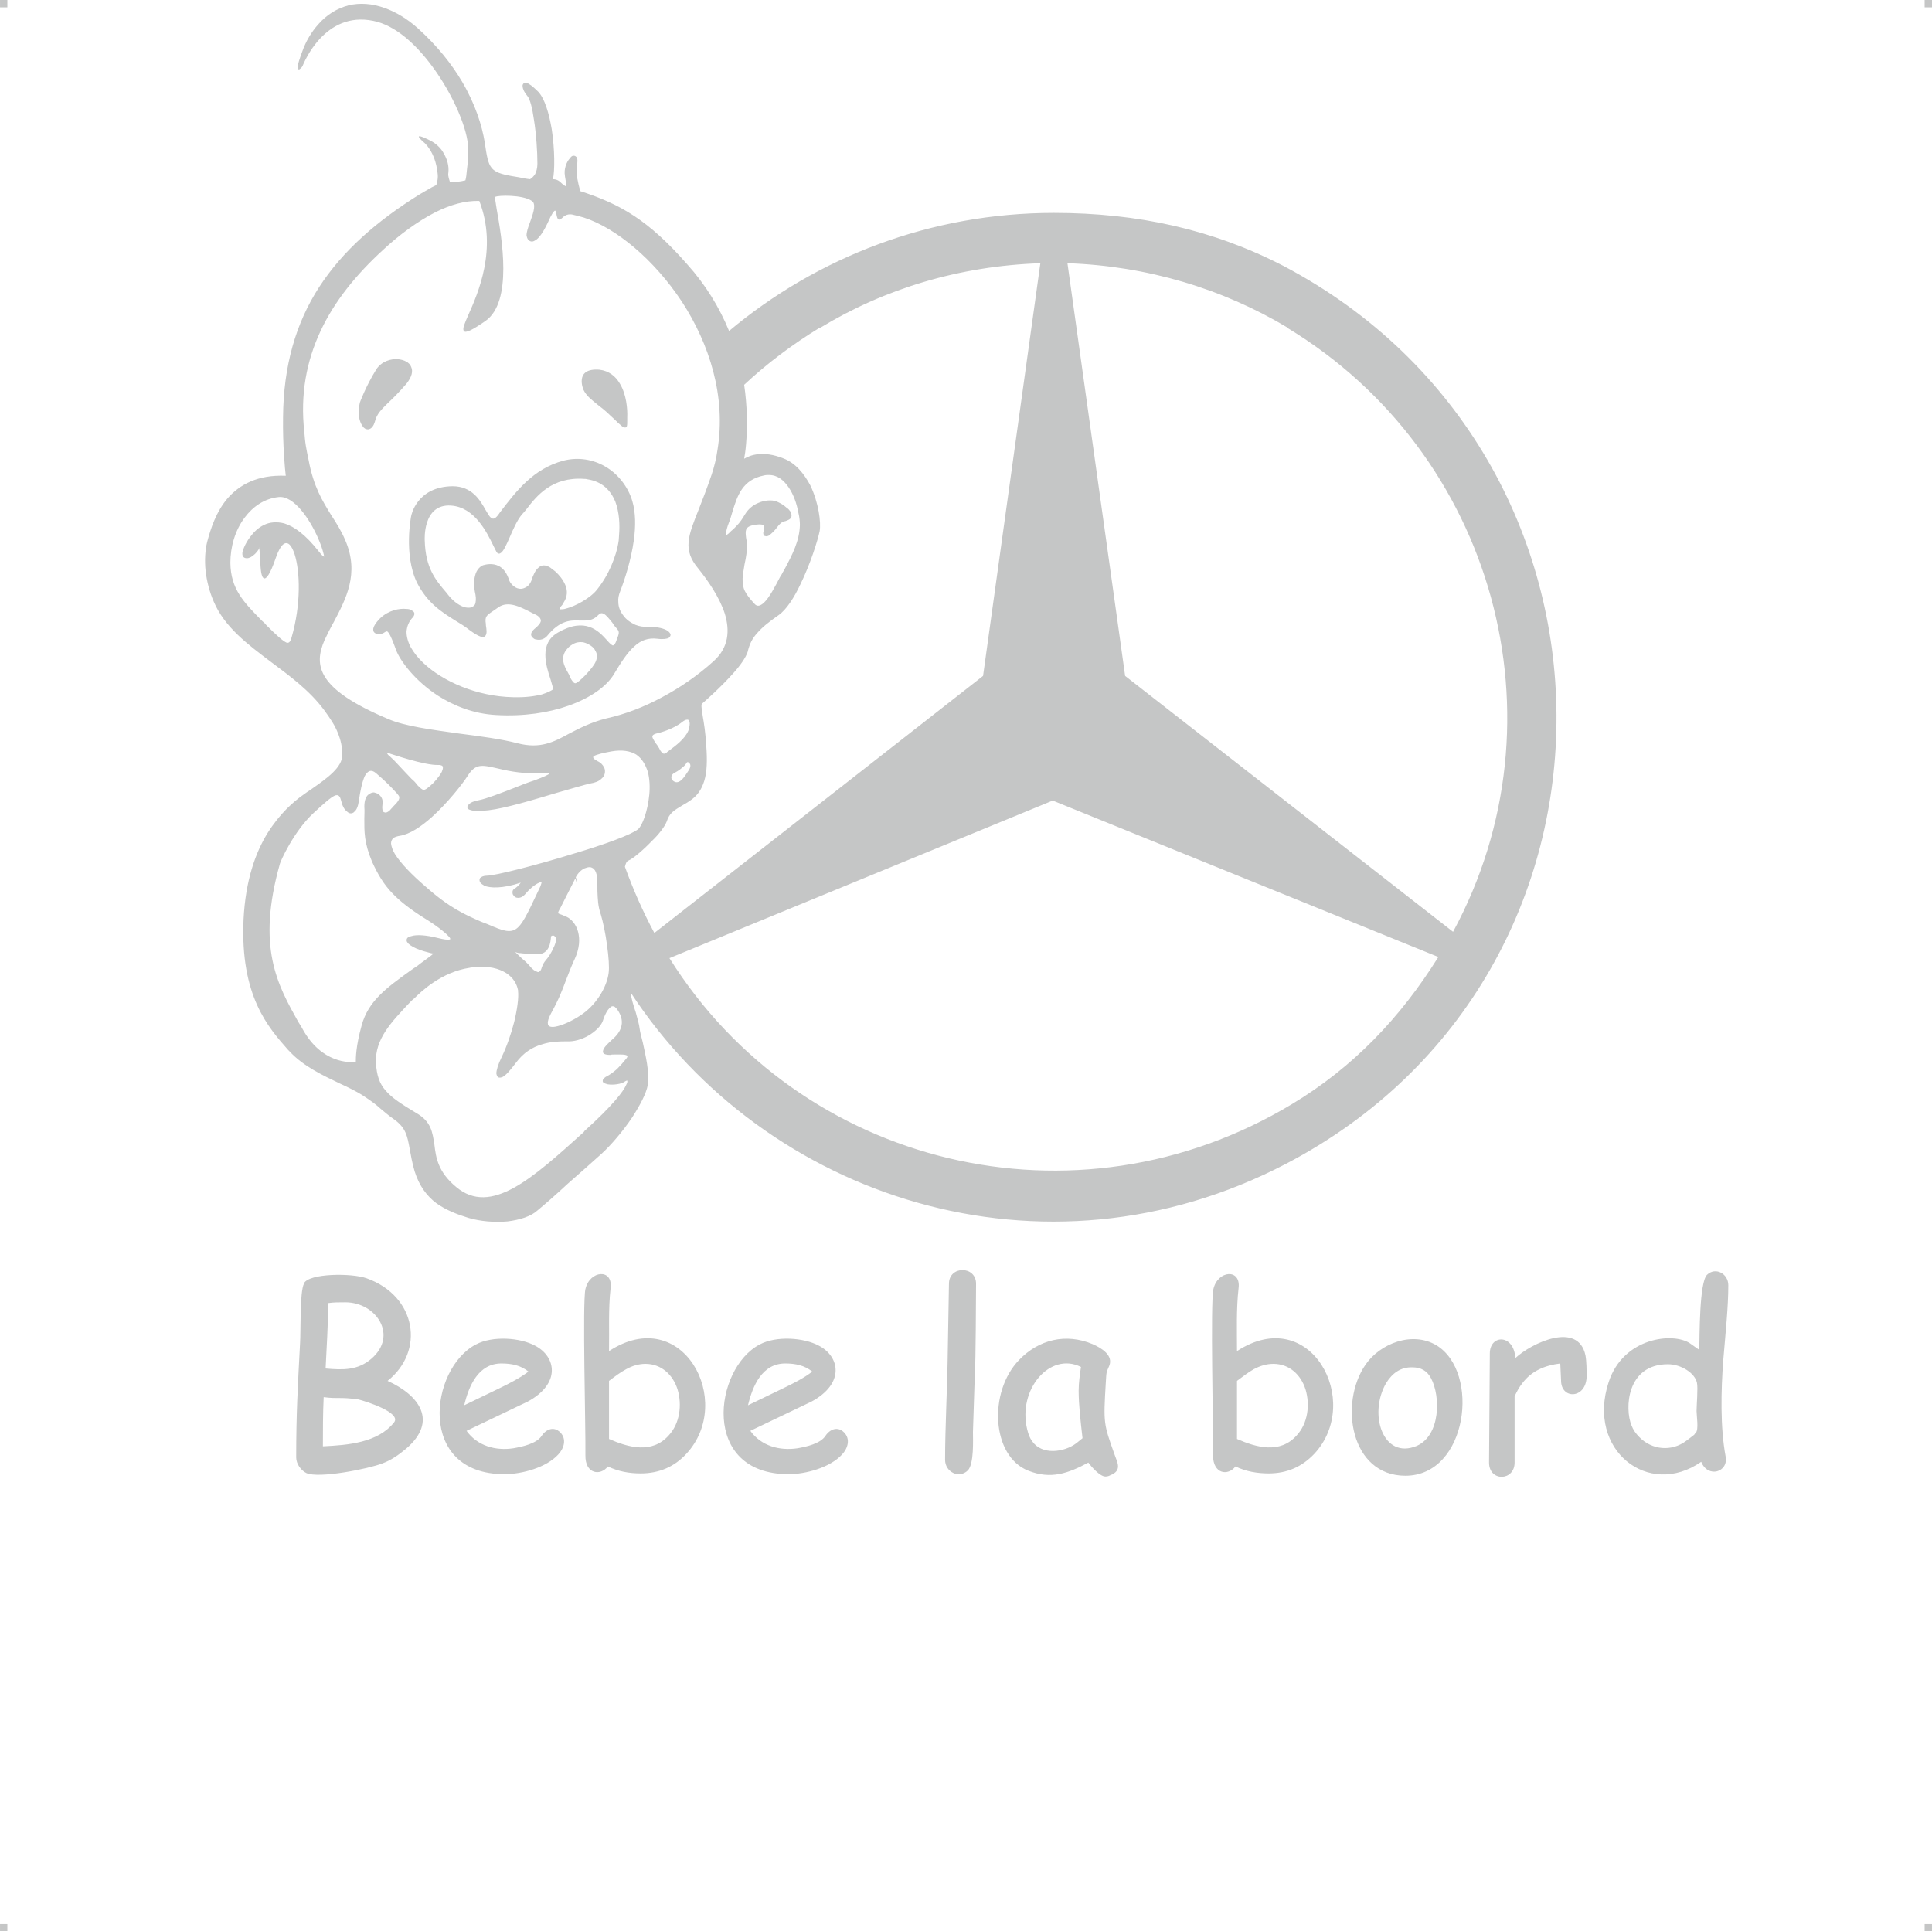 <?xml version="1.0" encoding="UTF-8"?>
<!DOCTYPE svg PUBLIC "-//W3C//DTD SVG 1.1//EN" "http://www.w3.org/Graphics/SVG/1.1/DTD/svg11.dtd">
<!-- Creator: CorelDRAW 2019 (64-Bit) -->
<svg xmlns="http://www.w3.org/2000/svg" xml:space="preserve" width="4.994in" height="4.993in" version="1.1" style="shape-rendering:geometricPrecision; text-rendering:geometricPrecision; image-rendering:optimizeQuality; fill-rule:evenodd; clip-rule:evenodd"
viewBox="0 0 4039.68 4038.95"
 xmlns:xlink="http://www.w3.org/1999/xlink"
 xmlns:xodm="http://www.corel.com/coreldraw/odm/2003">
 <defs>
  <style type="text/css">
   <![CDATA[
    .fil0 {fill:#C5C6C6}
   ]]>
  </style>
 </defs>
 <g id="Layer_x0020_1">
  <g id="_2723134273728">
   <g id="_620787360">
    <rect class="fil0" x="-0" width="15.35" height="15.43"/>
    <rect class="fil0" x="4024.33" width="15.35" height="15.43"/>
    <rect class="fil0" x="-0" y="4023.52" width="15.35" height="15.43"/>
    <rect class="fil0" x="4024.33" y="4023.52" width="15.35" height="15.43"/>
   </g>
   <path class="fil0" d="M799.85 3060.14c-28.34,11.33 -133.58,32.38 -159.49,20.24 -11.33,-5.67 -21.05,-19.43 -21.05,-32.38 0,-93.91 3.24,-145.72 8.1,-239.63 1.62,-25.1 -0.81,-106.86 8.1,-123.86l0 -0.81c10.52,-21.05 99.57,-21.86 131.15,-10.52 104.43,37.24 122.24,152.2 43.72,214.53 66.39,29.95 106.05,84.19 38.86,141.67l0 0c-15.38,12.95 -31.57,24.29 -49.38,30.76l0 0zm405.59 -1215.15c-0.81,-3.24 -1.62,-5.67 -2.43,-8.1 -13.76,26.71 -30.76,60.72 -30.76,60.72l0 0c-4.86,8.9 -6.48,11.33 -4.05,12.95 1.62,0.81 4.05,1.62 6.48,2.43 2.43,0.81 5.67,2.43 8.9,4.05l0 0 0.81 0 0 0c10.52,4.86 20.24,16.19 24.29,31.57 4.05,15.38 3.24,34.81 -7.29,57.48l0 0 -0.81 1.62 0 0c-8.1,17.81 -12.95,31.57 -17.81,43.72 -7.29,19.43 -13.76,37.24 -30.76,68 -4.86,9.71 -7.29,16.19 -6.48,21.05 0,3.24 1.62,4.86 3.24,5.67 3.24,1.62 7.29,1.62 12.14,0.81 14.57,-2.43 35.62,-12.14 52.62,-23.48 16.19,-10.52 29.14,-24.29 38.86,-38.86 12.14,-17.81 18.62,-36.43 20.24,-50.19 1.62,-11.33 0,-34 -3.24,-56.67 -3.24,-25.91 -8.9,-51 -12.95,-64.76 -6.48,-18.62 -6.48,-32.38 -7.29,-49.38 0,-8.9 0,-17.81 -0.81,-29.14 -0.81,-8.1 -3.24,-13.76 -6.48,-17 -2.43,-2.43 -5.67,-4.05 -8.9,-4.05 -3.24,0 -6.48,0.81 -10.52,2.43 -7.29,3.24 -13.76,9.71 -18.62,18.62 0.81,1.62 1.62,4.05 1.62,7.29l0 3.24 0 0zm1486.35 -1160.1c-135.2,-80.96 -293.06,-128.72 -459.83,-134.39l120.62 862.99 685.7 535.12c240.44,-444.45 85.81,-1001.42 -346.49,-1262.91l0 -0.81zm-977.14 0c-58.29,35.62 -110.91,75.29 -158.67,119.81 3.24,21.86 4.86,42.91 5.67,64.76 0.81,49.38 -3.24,76.91 -5.67,89.86 12.14,-7.29 38.86,-17.81 81.76,-0.81 25.91,9.71 43.72,32.38 56.67,56.67 17,35.62 22.67,76.91 19.43,95.53 -4.05,19.43 -19.43,68.81 -40.48,111.72 -12.95,27.52 -29.14,52.62 -45.34,63.96 -21.05,14.57 -34.81,25.91 -44.52,37.24 -10.52,11.33 -16.19,22.67 -20.24,39.67 -4.05,12.14 -15.38,28.34 -29.95,44.52 -25.91,29.14 -59.91,59.1 -64.76,63.15 -3.24,1.62 -1.62,9.71 0.81,26.71 2.43,13.76 5.67,33.19 7.29,60.72 2.43,31.57 1.62,55.86 -4.05,74.48 -5.67,18.62 -15.38,32.38 -30.76,42.1 -5.67,4.05 -10.52,6.48 -14.57,8.9 -18.62,11.33 -27.52,16.19 -33.19,34 -4.05,10.52 -16.19,26.71 -31.57,41.29 -17.81,18.62 -38.86,36.43 -48.57,40.48 -4.05,1.62 -5.67,6.48 -7.29,12.95 17,46.95 37.24,93.1 61.53,138.44l687.32 -537.55 119.81 -862.99c-169.2,5.67 -326.25,53.43 -460.64,135.2l0 -0.81 -0 0zm-190.25 7.29c184.58,-154.62 421.78,-246.92 679.22,-246.92l0 0c175.67,0 332.73,34.81 480.07,110.91l0 0c754.51,397.49 765.84,1479.88 5.67,1877.37 -508.41,265.53 -1089.67,71.24 -1370.59,-357.83 0.81,11.33 5.67,26.71 10.52,41.29 3.24,12.95 7.29,25.1 8.1,34 0.81,6.48 3.24,16.19 6.48,28.34 5.67,26.71 14.57,62.34 10.52,89.86 -3.24,17.81 -16.19,42.1 -32.38,67.19 -19.43,29.14 -44.52,58.29 -63.96,76.1 -17.81,16.19 -44.52,39.67 -71.24,63.15 -24.29,22.67 -48.57,43.72 -62.34,55.05 -13.76,12.95 -37.24,20.24 -63.15,23.48 -27.52,2.43 -56.67,0 -81.76,-7.29 -23.48,-7.29 -46.95,-16.19 -67.19,-30.76 -19.43,-14.57 -35.62,-35.62 -45.34,-66.39 -5.67,-19.43 -8.1,-34.81 -10.52,-47.76 -4.86,-26.71 -8.1,-42.91 -30.76,-59.91 -15.38,-10.52 -22.67,-17.81 -29.95,-23.48l0 0c-8.9,-8.1 -17,-14.57 -38.05,-28.34 -12.95,-8.1 -29.14,-16.19 -46.95,-24.29 -35.62,-17 -76.91,-36.43 -105.24,-67.19l-3.24 -3.24c-41.29,-46.95 -100.39,-112.53 -93.1,-272.82 4.05,-81.76 25.1,-140.05 50.19,-180.53 25.91,-41.29 54.24,-65.57 73.67,-79.34 5.67,-4.05 12.14,-8.9 18.62,-12.95 32.38,-22.67 64.76,-45.34 63.96,-72.05 0,-16.19 -3.24,-30.76 -9.71,-46.15 -5.67,-14.57 -15.38,-29.14 -28.34,-46.95 -30.76,-41.29 -72.05,-71.24 -110.91,-100.39 -49.38,-37.24 -97.15,-72.86 -119.81,-126.29 -8.9,-20.24 -14.57,-42.91 -17,-63.96 -2.43,-22.67 -0.81,-44.52 3.24,-60.72 7.29,-27.52 18.62,-63.15 42.91,-91.48 25.1,-28.34 62.34,-49.38 121.44,-46.95 -1.62,-13.76 -6.48,-62.34 -5.67,-122.24 0.81,-107.67 26.71,-196.72 75.29,-272.01 49.38,-76.1 120.62,-138.44 210.48,-194.3 8.1,-4.86 15.38,-8.9 21.05,-12.14 4.86,-3.24 9.71,-4.86 13.76,-7.29 0.81,-3.24 1.62,-6.48 2.43,-10.52 0.81,-4.86 0.81,-9.71 0,-15.38 -4.86,-44.52 -28.34,-63.15 -28.34,-63.15l0 0c-0.81,-0.81 -30.76,-25.91 12.95,-4.05 11.33,5.67 22.67,15.38 29.14,28.34 6.48,11.33 10.52,25.1 8.9,38.86 -0.81,4.05 0,8.1 0.81,11.33 0.81,2.43 1.62,5.67 2.43,8.1 1.62,0 3.24,0 4.86,0l0 0c6.48,0 14.57,0 27.52,-3.24 1.62,-5.67 2.43,-12.95 3.24,-22.67 1.62,-11.33 2.43,-25.91 2.43,-44.52 0,-38.05 -30.76,-111.72 -75.29,-171.63 -34.81,-46.95 -77.72,-85.81 -123.05,-94.72 -102,-21.05 -144.91,88.24 -147.34,93.1l0 0 0 0 0 0.81c-2.43,3.24 -3.24,4.86 -4.86,5.67 -3.24,3.24 -4.86,2.43 -5.67,-1.62l0 0c-0.81,-0.81 0,-2.43 0,-4.05 0.81,-4.86 4.05,-15.38 8.9,-28.34 8.1,-23.48 20.24,-42.91 34,-58.29 17.81,-20.24 38.86,-33.19 63.15,-39.67 23.48,-5.67 49.38,-4.05 76.1,5.67 22.67,8.1 46.15,21.86 68.81,42.1 40.48,36.43 71.24,75.29 93.1,112.53 27.52,46.95 41.29,91.48 46.95,126.29 4.05,27.52 6.48,43.72 14.57,53.43 7.29,8.9 19.43,12.95 42.1,17 4.86,0.81 9.71,1.62 14.57,2.43 7.29,1.62 15.38,3.24 23.48,4.05 4.05,-2.43 7.29,-5.67 10.52,-10.52 2.43,-4.86 4.86,-12.14 4.86,-21.86 0,-25.91 -2.43,-62.34 -7.29,-92.29 -3.24,-23.48 -8.1,-42.91 -13.76,-49.38 -5.67,-6.48 -9.71,-14.57 -9.71,-19.43 -0.81,-2.43 0,-4.86 1.62,-6.48 0.81,-1.62 3.24,-2.43 6.48,-1.62 4.86,1.62 12.14,6.48 24.29,18.62 13.76,14.57 22.67,45.34 28.34,78.53 6.48,42.1 6.48,88.24 2.43,104.43 8.9,0 13.76,4.05 18.62,8.9 2.43,2.43 5.67,4.86 9.71,6.48 0,-4.86 -1.62,-11.33 -3.24,-21.86l0 -0.81c-2.43,-13.76 3.24,-28.34 9.71,-35.62 1.62,-2.43 4.05,-4.86 5.67,-5.67 3.24,-0.81 5.67,-0.81 8.1,1.62 2.43,1.62 3.24,6.48 2.43,12.95 -0.81,13.76 -0.81,23.48 0,32.38 1.62,8.9 3.24,16.19 6.48,26.71 40.48,12.95 76.91,28.34 112.53,51.81 35.62,23.48 71.24,55.86 110.91,101.2 38.05,42.1 67.19,89.86 87.43,139.25l0 0zm1177.1 1616.69c127.91,-76.91 226.68,-180.53 306.01,-307.63l-806.32 -327.06 -801.46 329.49c272.82,435.54 849.23,578.03 1301.77,305.21l0 0zm-1514.69 -903.47c2.43,4.05 4.05,7.29 4.86,10.52 4.86,8.9 8.1,12.95 11.33,12.95 4.05,-0.81 10.52,-6.48 21.05,-17 10.52,-11.33 18.62,-21.05 21.86,-29.14 3.24,-8.1 3.24,-15.38 -1.62,-22.67 -0.81,-2.43 -3.24,-4.86 -5.67,-7.29 -4.86,-4.05 -12.14,-8.1 -19.43,-9.71 -7.29,-0.81 -15.38,0 -22.67,4.86 -4.05,2.43 -7.29,4.86 -10.52,8.9 -16.19,17.81 -5.67,37.24 0.81,48.57l-0 0zm-243.68 -348.11c-59.91,-4.05 -55.05,72.05 -55.05,72.86l0 0c1.62,57.48 21.86,81.76 45.34,109.29 1.62,2.43 4.05,4.86 6.48,8.1 10.52,12.14 22.67,20.24 33.19,22.67 4.86,0.81 8.9,0.81 12.14,0 3.24,-1.62 6.48,-3.24 8.1,-6.48 1.62,-4.86 2.43,-11.33 0.81,-20.24 -4.05,-17.81 -3.24,-29.95 -0.81,-39.67 3.24,-13.76 12.14,-20.24 17,-21.86 5.67,-1.62 19.43,-4.86 32.38,1.62 8.1,4.05 15.38,12.14 20.24,25.1 2.43,8.9 7.29,14.57 12.14,17.81 4.05,3.24 8.9,4.86 13.76,4.86 4.05,0 8.1,-1.62 12.14,-4.05 4.05,-2.43 7.29,-6.48 9.71,-12.14 4.05,-12.95 8.9,-22.67 14.57,-27.52 6.48,-6.48 14.57,-7.29 25.1,-0.81 3.24,2.43 6.48,4.86 10.52,8.1 8.1,7.29 16.19,17 21.05,28.34 4.86,11.33 4.86,24.29 -3.24,36.43 -0.81,2.43 -2.43,4.86 -4.05,6.48 -4.05,4.05 -4.86,6.48 -4.86,8.1l0 0c0,0 0.81,0 2.43,0 2.43,0 6.48,0 11.33,-1.62 19.43,-4.86 51,-21.86 64.76,-39.67 12.95,-16.19 22.67,-33.19 29.95,-50.19 7.29,-17 12.95,-34.81 15.38,-52.62 0,-4.05 0.81,-8.1 0.81,-12.14 1.62,-19.43 0.81,-46.15 -8.1,-69.62 -9.71,-22.67 -26.71,-41.29 -58.29,-46.15l0 0c-2.43,-0.81 -4.05,-0.81 -6.48,-0.81 -67.19,-4.86 -99.57,35.62 -120.62,63.15 -3.24,4.05 -6.48,8.1 -9.71,11.33 -9.71,11.33 -18.62,31.57 -25.91,48.57 -6.48,14.57 -12.14,27.52 -17.81,31.57 -3.24,2.43 -5.67,2.43 -8.9,-0.81 -1.62,-3.24 -4.05,-8.1 -7.29,-14.57 -12.95,-26.71 -38.86,-80.15 -88.24,-83.39l-0 -0.01zm-83.39 21.86c0,-0.81 11.33,-61.53 86.62,-62.34 40.48,0 57.48,29.14 68.81,49.38l0 0c4.86,8.1 8.1,14.57 12.14,17 4.05,3.24 8.9,1.62 16.19,-8.9l1.62 -2.43c34,-44.52 69.62,-91.48 132.77,-108.48 31.57,-8.1 62.34,-2.43 87.43,12.14 26.71,15.38 47.76,42.1 56.67,72.05 7.29,24.29 7.29,53.43 3.24,82.57 -5.67,40.48 -18.62,80.96 -28.34,106.05 -3.24,8.1 -4.86,15.38 -4.05,22.67 0,10.52 4.05,20.24 10.52,28.34 5.67,8.1 14.57,14.57 25.1,19.43 8.1,3.24 17.81,4.86 27.52,4.05 19.43,0 34,4.05 40.48,8.9 3.24,2.43 4.86,4.86 5.67,7.29 0,2.43 -0.81,4.86 -4.05,7.29 -3.24,1.62 -11.33,3.24 -23.48,1.62 -19.43,-2.43 -34.81,3.24 -48.57,16.19 -14.57,12.95 -27.52,33.19 -42.1,57.48 -15.38,25.91 -49.38,50.19 -95.53,66.39 -41.29,14.57 -93.1,22.67 -150.58,19.43 -47.76,-2.43 -89.05,-19.43 -122.24,-40.48 -48.57,-31.57 -79.34,-73.67 -87.43,-95.53 -6.48,-17.81 -11.33,-29.95 -15.38,-35.62 -2.43,-4.05 -4.86,-4.05 -8.1,-1.62 -4.05,3.24 -10.52,4.86 -16.19,4.05 -1.62,-0.81 -4.05,-1.62 -5.67,-3.24 -1.62,-1.62 -2.43,-3.24 -2.43,-6.48 0,-4.86 4.05,-12.95 14.57,-23.48 17.81,-17 40.48,-21.05 55.05,-19.43 4.05,0 7.29,0.81 9.71,2.43 3.24,1.62 5.67,3.24 6.48,5.67 0.81,2.43 0,5.67 -2.43,8.9 -8.9,8.9 -12.95,19.43 -13.76,30.76 0,10.52 3.24,21.86 8.9,32.38 6.48,11.33 15.38,22.67 26.71,33.19 40.48,38.05 110.91,69.62 187.01,71.24 27.52,0.81 46.15,-2.43 59.91,-5.67 12.95,-4.05 20.24,-8.1 23.48,-10.52 1.62,-0.81 -1.62,-8.9 -4.86,-21.05 -9.71,-29.14 -24.29,-75.29 15.38,-97.96 57.48,-33.19 85,-3.24 102,15.38 4.86,5.67 8.9,9.71 12.14,11.33 2.43,0.81 5.67,-1.62 8.9,-12.14 6.48,-16.19 5.67,-17 -3.24,-26.71 -1.62,-2.43 -4.05,-4.86 -5.67,-8.1 -7.29,-8.9 -12.95,-16.19 -17.81,-18.62 -4.05,-2.43 -7.29,-2.43 -12.14,2.43 -11.33,12.14 -23.48,11.33 -37.24,11.33 -19.43,-0.81 -42.1,-1.62 -69.62,32.38 -6.48,7.29 -15.38,8.9 -21.86,7.29l0 0c-3.24,0 -5.67,-1.62 -7.29,-3.24l0 0c-2.43,-1.62 -3.24,-3.24 -4.05,-5.67 -0.81,-4.05 1.62,-8.9 6.48,-12.95 8.1,-6.48 12.95,-12.14 13.76,-17 0,-4.86 -3.24,-9.71 -12.14,-13.76 -3.24,-1.62 -7.29,-3.24 -11.33,-5.67 -19.43,-9.71 -45.34,-23.48 -65.57,-8.9 -3.24,2.43 -7.29,4.86 -10.52,7.29 -14.57,9.71 -17.81,12.14 -15.38,27.52l0 2.43c1.62,9.71 2.43,17.81 -0.81,21.86l0 0c-4.05,5.67 -12.95,3.24 -34,-12.14 -8.9,-7.29 -18.62,-12.95 -29.14,-19.43 -28.34,-17.81 -58.29,-36.43 -80.15,-79.34 -28.34,-59.1 -12.14,-139.25 -12.14,-139.25l0 0 0.01 -0.01zm360.26 -263.92c0,0 -20.24,-46.15 33.19,-42.1 20.24,2.43 34,13.76 42.91,29.14 13.76,22.67 16.19,53.43 15.38,70.43 0,2.43 0,4.86 0,6.48 0,11.33 0,16.19 -6.48,14.57l0 0c-2.43,0 -6.48,-4.05 -12.95,-9.71 -4.05,-4.05 -8.9,-8.9 -15.38,-14.57 -10.52,-10.52 -20.24,-17.81 -27.52,-23.48 -13.76,-11.33 -22.67,-17.81 -29.14,-30.76l0 0 0 -0zm-467.93 27.52c0,0 12.14,-34 34.81,-70.43 10.52,-16.19 29.95,-22.67 46.15,-21.05 6.48,0.81 12.14,2.43 16.19,4.86 4.86,2.43 8.9,6.48 10.52,11.33 4.05,8.9 1.62,20.24 -9.71,34.81 -16.19,18.62 -28.34,30.76 -38.86,40.48 -13.76,13.76 -23.48,22.67 -27.52,39.67 -2.43,8.1 -6.48,12.95 -10.52,14.57 -3.24,1.62 -5.67,0.81 -8.9,0 -2.43,-1.62 -4.86,-3.24 -6.48,-6.48 -6.48,-8.9 -10.52,-25.91 -5.67,-46.95l0 -0.81 -0 0zm855.7 150.58c-3.24,0 -6.48,0 -9.71,0.81 -45.34,8.9 -55.86,41.29 -66.39,75.29 -2.43,7.29 -4.05,15.38 -7.29,22.67 -4.05,10.52 -6.48,19.43 -6.48,25.1 0,0.81 0,1.62 0.81,2.43 0.81,-0.81 2.43,-2.43 4.86,-4.05 4.05,-4.05 6.48,-6.48 9.71,-8.9 8.1,-8.1 13.76,-12.95 24.29,-30.76 7.29,-12.14 17.81,-20.24 28.34,-24.29 12.95,-5.67 27.52,-6.48 37.24,-3.24 7.29,3.24 15.38,7.29 21.05,12.95 4.05,2.43 6.48,5.67 8.9,8.9 1.62,4.05 2.43,7.29 1.62,10.52 -0.81,1.62 -0.81,2.43 -1.62,3.24 -3.24,3.24 -6.48,4.05 -10.52,5.67 -4.86,0.81 -9.71,2.43 -17,12.14 -6.48,8.9 -13.76,15.38 -18.62,18.62 -2.43,0.81 -4.05,1.62 -5.67,0.81 -2.43,0 -4.05,-0.81 -4.86,-3.24 -0.81,-2.43 -0.81,-4.86 0.81,-8.9l0 0c1.62,-5.67 0.81,-9.71 -1.62,-11.33 -4.05,-1.62 -11.33,-1.62 -22.67,0.81 -15.38,4.05 -14.57,12.14 -12.95,25.91 0.81,4.05 1.62,8.9 1.62,13.76 0.81,12.95 -1.62,27.52 -4.86,42.1 -1.62,9.71 -3.24,19.43 -4.05,29.14 0,10.52 0.81,18.62 4.86,26.71 4.05,8.1 10.52,16.19 20.24,26.71 5.67,6.48 12.14,4.05 19.43,-2.43 11.33,-10.52 23.48,-34 34,-54.24 2.43,-3.24 4.05,-6.48 5.67,-9.71l2.43 -4.05c17.81,-33.19 32.38,-61.53 33.19,-94.72 0,-6.48 -0.81,-16.19 -3.24,-25.91 -3.24,-17.81 -9.71,-37.24 -20.24,-52.62 -10.52,-15.38 -23.48,-25.91 -41.29,-25.91l-0 0.01zm-741.56 1094.52c-2.43,1.62 -4.05,3.24 -4.86,4.05l-4.86 4.86 0 0c-38.05,40.48 -72.86,76.1 -70.43,126.29 1.62,25.91 7.29,42.91 20.24,57.48 12.95,15.38 33.19,28.34 63.96,46.95 31.57,17.81 34,40.48 38.05,66.39 3.24,26.71 7.29,56.67 45.34,88.24 72.86,61.53 160.29,-18.62 267.16,-114.96l0 0 0.81 -1.62 0 0c58.29,-52.62 81.76,-82.57 88.24,-97.96 1.62,-3.24 2.43,-5.67 1.62,-7.29 0,-0.81 0,-0.81 0,-0.81 -0.81,0 -2.43,0.81 -4.05,1.62 -8.1,6.48 -25.91,8.1 -36.43,6.48 -3.24,-0.81 -5.67,-1.62 -7.29,-2.43 -3.24,-1.62 -4.05,-3.24 -3.24,-6.48 0,-1.62 2.43,-4.05 5.67,-6.48 9.71,-4.86 17,-10.52 24.29,-17 6.48,-6.48 12.95,-13.76 19.43,-21.86 2.43,-3.24 2.43,-4.86 1.62,-5.67 -4.05,-3.24 -16.19,-2.43 -28.34,-2.43 -2.43,0 -4.86,0 -7.29,0.81 -15.38,0 -17.81,-4.86 -12.95,-13.76 3.24,-5.67 12.14,-13.76 22.67,-23.48 8.9,-8.9 13.76,-18.62 14.57,-28.34 0.81,-10.52 -3.24,-21.05 -10.52,-30.76 -1.62,-1.62 -3.24,-3.24 -4.05,-4.05 -2.43,-1.62 -4.86,-1.62 -7.29,-0.81 -2.43,1.62 -4.86,4.05 -7.29,7.29l0 0c-4.05,5.67 -8.1,14.57 -10.52,22.67 -4.05,11.33 -16.19,22.67 -29.95,30.76 -13.76,8.1 -30.76,12.95 -45.34,12.14 -14.57,0 -33.19,0 -52.62,6.48 -19.43,5.67 -38.05,17 -54.24,38.86 -12.14,16.19 -21.05,25.91 -27.52,29.14 -4.05,1.62 -6.48,1.62 -8.9,0.81 -2.43,-1.62 -3.24,-4.05 -4.05,-8.1 0,-6.48 3.24,-18.62 11.33,-34.81 10.52,-21.86 19.43,-47.76 25.91,-72.86 6.48,-26.71 9.71,-51 8.1,-64.76 0,-0.81 0,-1.62 0,-1.62 -2.43,-12.95 -9.71,-25.91 -24.29,-35.62 -15.38,-9.71 -37.24,-16.19 -68.81,-12.14 -2.43,0 -5.67,0 -8.1,0.81 -59.91,8.9 -102.81,51 -115.77,63.96l0 -0zm221.82 -94.72c-0.81,0 -1.62,0 -1.62,0l-0.81 0c-5.67,-0.81 -8.1,-2.43 -8.1,-2.43 0,0.81 5.67,5.67 12.14,12.14 5.67,4.86 12.14,10.52 17,16.19 6.48,8.1 12.14,12.14 16.19,12.95 0.81,0.81 2.43,0.81 3.24,0.81 0.81,0 1.62,-0.81 2.43,-1.62 1.62,-0.81 3.24,-4.05 4.05,-7.29 2.43,-7.29 4.86,-11.33 8.9,-16.19 4.86,-5.67 10.52,-12.95 17.81,-29.95 4.05,-9.71 4.05,-16.19 1.62,-18.62 -0.81,-0.81 -1.62,-1.62 -2.43,-2.43 -1.62,0 -2.43,0 -4.05,0 -0.81,0.81 -2.43,0.81 -2.43,1.62l0 0 0 1.62c-0.81,8.9 -2.43,35.62 -28.34,35.62 -19.43,-0.81 -30.76,-1.62 -35.62,-2.43l0 0.01zm-432.31 -293.06c-42.1,38.86 -69.62,102 -70.43,106.05 -49.38,174.86 -4.86,253.39 38.05,330.3l0 0c3.24,5.67 7.29,11.33 9.71,16.19 39.67,71.24 97.96,69.62 110.91,68 0,-8.1 0,-32.38 12.14,-76.1 13.76,-51 51.81,-78.53 101.2,-114.15 4.86,-3.24 8.9,-6.48 15.38,-10.52l7.29 -5.67c18.62,-13.76 25.91,-18.62 25.91,-20.24 0,0 -3.24,0 -8.1,-1.62 -6.48,-1.62 -16.19,-4.05 -27.52,-8.9 -10.52,-4.86 -16.19,-8.9 -18.62,-12.95 -2.43,-3.24 -1.62,-6.48 0,-8.9 1.62,-1.62 4.86,-3.24 8.9,-4.05 9.71,-3.24 29.95,-2.43 55.05,4.05 12.95,3.24 20.24,4.05 24.29,3.24 1.62,-0.81 1.62,-0.81 1.62,-0.81 0,-1.62 -0.81,-3.24 -3.24,-5.67 -8.1,-8.9 -26.71,-23.48 -51.81,-38.86 -28.34,-17.81 -49.38,-34 -66.39,-51.81 -17.81,-18.62 -29.95,-38.86 -42.1,-65.57 -17,-40.48 -16.19,-63.15 -16.19,-89.86 0,-8.1 0.81,-16.19 0,-25.1 0,-14.57 4.05,-23.48 10.52,-26.71 3.24,-2.43 6.48,-3.24 9.71,-3.24 3.24,0.81 6.48,1.62 9.71,4.05 5.67,4.05 9.71,11.33 8.1,20.24 -0.81,6.48 -0.81,11.33 0.81,14.57 0.81,1.62 1.62,2.43 2.43,2.43 1.62,0.81 2.43,0.81 4.05,0.81 3.24,-0.81 5.67,-2.43 8.9,-5.67 1.62,-2.43 4.05,-4.05 5.67,-6.48 8.9,-8.9 17.81,-17.81 10.52,-25.1 -0.81,-1.62 -3.24,-4.05 -4.86,-5.67 -8.9,-9.71 -19.43,-21.05 -41.29,-39.67 -10.52,-8.9 -17.81,-4.05 -23.48,6.48 -5.67,12.95 -9.71,33.19 -12.14,51 -1.62,12.14 -4.86,19.43 -8.9,22.67 -2.43,3.24 -5.67,4.05 -8.1,4.05 -3.24,0 -5.67,-1.62 -8.1,-4.05 -5.67,-4.05 -9.71,-12.14 -12.14,-22.67 -2.43,-9.71 -5.67,-12.95 -12.95,-10.52 -8.9,4.05 -22.67,16.19 -44.52,36.43l0.01 -0.02zm770.7 -94.72c-6.48,5.67 -13.76,9.71 -15.38,10.52l0 0c-3.24,1.62 -4.86,3.24 -6.48,5.67l0 0c-0.81,1.62 -0.81,3.24 -0.81,4.86 0,1.62 0.81,3.24 2.43,4.86 0.81,1.62 3.24,3.24 5.67,4.05 4.86,1.62 9.71,-0.81 14.57,-5.67 4.86,-4.86 9.71,-12.95 14.57,-20.24 3.24,-5.67 3.24,-10.52 0.81,-12.95 0,-0.81 -0.81,-1.62 -1.62,-1.62 0,-0.81 -0.81,-0.81 -1.62,-0.81l0 0c-0.81,-0.81 -2.43,0 -3.24,1.62 -1.62,3.24 -4.86,6.48 -8.9,9.71l0 0zm0 -95.53c-17.81,14.57 -45.34,21.86 -45.34,21.86l-0.81 0.81c-12.95,1.62 -17,4.86 -16.19,8.9 0.81,3.24 4.05,8.1 6.48,12.14 1.62,2.43 3.24,4.05 4.86,6.48 0.81,1.62 1.62,3.24 2.43,4.05 1.62,3.24 3.24,6.48 4.86,8.1 3.24,4.05 5.67,5.67 11.33,1.62 0.81,-1.62 3.24,-2.43 4.86,-4.05 12.95,-9.71 33.19,-24.29 40.48,-42.1 2.43,-7.29 3.24,-13.76 2.43,-17.81l0 0c-0.81,-1.62 -0.81,-3.24 -2.43,-4.05l0 0c0,-0.81 -1.62,-0.81 -2.43,-0.81 -3.24,0 -6.48,1.62 -10.52,4.86l0 0 -0 0zm-509.21 89.86c-28.34,1.62 -100.39,-23.48 -101.2,-23.48l0 0c-3.24,-1.62 -5.67,-2.43 -7.29,-2.43 0.81,2.43 2.43,4.86 5.67,7.29 6.48,5.67 11.33,10.52 19.43,19.43 6.48,7.29 15.38,16.19 26.71,28.34 4.86,4.05 8.9,8.1 11.33,12.14 13.76,13.76 13.76,13.76 26.71,3.24 8.9,-7.29 19.43,-19.43 25.1,-29.95 1.62,-4.05 2.43,-6.48 2.43,-8.9 0,-2.43 -0.81,-3.24 -1.62,-4.05 -1.62,-0.81 -4.05,-1.62 -7.29,-1.62l0 -0zm119.81 6.48c-29.14,-6.48 -42.91,-9.71 -59.1,16.19 -11.33,17.81 -42.1,56.67 -75.29,86.62 -22.67,20.24 -46.15,35.62 -66.39,38.86 -5.67,0.81 -9.71,2.43 -12.95,4.05 -4.05,3.24 -5.67,7.29 -5.67,12.14 0.81,6.48 3.24,13.76 8.1,21.86 12.14,19.43 35.62,43.72 63.96,68 51,45.34 83.39,59.1 116.58,73.67 4.86,1.62 9.71,4.05 14.57,5.67 59.1,25.91 61.53,21.05 102,-64.76 2.43,-4.86 4.86,-10.52 7.29,-15.38 1.62,-4.86 2.43,-7.29 2.43,-8.9 0,0 0,0 0,0 -1.62,0 -3.24,0.81 -4.86,1.62 -8.9,3.24 -21.05,13.76 -28.34,22.67l0 0c-6.48,8.1 -12.95,9.71 -17.81,8.9 -2.43,0 -4.86,-1.62 -6.48,-3.24 -1.62,-1.62 -3.24,-4.05 -3.24,-5.67 -0.81,-4.05 0,-7.29 3.24,-9.71 4.86,-2.43 10.52,-8.1 13.76,-12.95l0 0c-38.86,12.95 -63.96,11.33 -76.1,6.48 -4.05,-2.43 -7.29,-4.86 -8.9,-7.29 -1.62,-3.24 -1.62,-6.48 0,-8.9l0 0c2.43,-2.43 7.29,-4.86 13.76,-4.86 17.81,0 103.62,-21.86 182.15,-46.15 63.15,-18.62 120.62,-39.67 134.39,-51 8.9,-7.29 20.24,-38.05 23.48,-72.05 1.62,-16.19 0.81,-34 -3.24,-48.57 -4.86,-14.57 -12.14,-27.52 -24.29,-35.62 -12.14,-7.29 -29.14,-10.52 -51.81,-6.48 -17.81,3.24 -30.76,6.48 -36.43,9.71 -3.24,2.43 -1.62,5.67 7.29,10.52 7.29,3.24 11.33,8.1 13.76,12.95 2.43,4.05 2.43,8.9 1.62,12.95 -0.81,4.05 -3.24,8.1 -7.29,11.33 -4.86,4.86 -12.95,8.1 -23.48,9.71 -11.33,2.43 -38.05,10.52 -69.62,19.43 -48.57,14.57 -107.67,32.38 -142.48,36.43 -21.05,2.43 -33.19,1.62 -38.86,-0.81 -3.24,-0.81 -4.86,-2.43 -5.67,-4.86 0,-2.43 0.81,-4.86 3.24,-6.48 3.24,-4.05 11.33,-7.29 21.05,-8.9 16.19,-3.24 45.34,-14.57 74.48,-25.91 13.76,-5.67 28.34,-11.33 41.29,-15.38 19.43,-7.29 30.76,-12.14 31.57,-14.57 0,0 -8.1,0 -25.1,0 -38.86,0 -66.39,-6.48 -86.62,-11.33l0 0zm-126.29 -1162.53c-38.05,19.43 -76.1,47.76 -109.29,78.53 -56.67,51.81 -102,107.67 -131.15,170.01 -29.14,62.34 -42.91,131.96 -34,211.3 0.81,9.71 1.62,19.43 3.24,29.14 1.62,8.9 3.24,18.62 5.67,29.14 10.52,56.67 29.14,85.81 46.95,114.96 10.52,16.19 21.05,32.38 29.95,53.43 29.95,69.62 0.81,123.05 -24.29,170.82 -7.29,12.95 -13.76,25.91 -19.43,38.05 -22.67,52.62 -15.38,102 132.77,164.34 34.81,15.38 92.29,22.67 149.77,30.76 43.72,5.67 87.43,11.33 121.44,20.24 46.95,12.14 75.29,-2.43 107.67,-20.24 21.86,-11.33 45.34,-23.48 76.91,-31.57 40.48,-8.9 80.15,-24.29 117.39,-44.52 38.05,-20.24 74.48,-45.34 107.67,-75.29 32.38,-29.14 34,-64.76 23.48,-99.57 -11.33,-34.81 -35.62,-69.62 -55.86,-94.72 -32.38,-38.86 -21.05,-67.19 1.62,-123.86l0 0c8.1,-20.24 17,-43.72 26.71,-72.05 5.67,-17 9.71,-34 12.14,-51 18.62,-112.53 -17,-222.63 -74.48,-310.87 -58.29,-88.24 -137.62,-153.82 -204.82,-175.67 -8.9,-2.43 -17,-4.86 -25.1,-6.48 -10.52,-1.62 -17,4.05 -20.24,7.29l0 0c-1.62,1.62 -3.24,2.43 -4.86,3.24 -3.24,0.81 -4.86,-0.81 -6.48,-7.29 -0.81,-5.67 -2.43,-11.33 -3.24,-11.33 -2.43,0 -7.29,6.48 -16.19,26.71 -8.9,18.62 -17,29.95 -24.29,34.81 -2.43,1.62 -5.67,3.24 -8.1,3.24 -3.24,0 -5.67,-1.62 -7.29,-3.24 -2.43,-2.43 -3.24,-5.67 -4.05,-9.71 0,-7.29 3.24,-17 7.29,-27.52 5.67,-16.19 12.14,-33.19 6.48,-42.1 -0.81,-0.81 -2.43,-2.43 -4.05,-3.24 -8.9,-5.67 -25.91,-8.9 -42.1,-9.71 -15.38,-0.81 -29.95,0 -34,2.43 0,0 0,0 0,0l0 0c0,0.81 1.62,10.52 4.05,25.91 10.52,59.1 34,192.67 -23.48,233.15 -29.14,20.24 -42.1,25.91 -45.34,21.05 -3.24,-4.86 1.62,-15.38 8.9,-32.38 20.24,-45.34 62.34,-139.25 23.48,-239.63 -29.95,-0.81 -60.72,8.1 -91.48,23.48l0.01 -0.01zm-311.68 900.23c5.67,1.62 8.1,-2.43 10.52,-10.52 20.24,-69.62 17.81,-138.44 6.48,-174.06 -3.24,-9.71 -6.48,-16.19 -10.52,-20.24 -3.24,-3.24 -7.29,-4.05 -10.52,-2.43 -5.67,2.43 -12.14,12.14 -18.62,30.76 -11.33,33.19 -19.43,43.72 -24.29,42.1 -6.48,-2.43 -7.29,-21.05 -8.1,-38.05 -0.81,-13.76 -1.62,-25.91 -2.43,-26.71 -0.81,0 0.81,1.62 0,3.24 -4.86,8.1 -11.33,13.76 -17,17l0 0c-3.24,1.62 -5.67,2.43 -8.1,2.43l0 0c-3.24,0 -5.67,-0.81 -7.29,-2.43 -1.62,-1.62 -2.43,-4.05 -2.43,-6.48 -0.81,-4.05 4.86,-21.05 17,-36.43 6.48,-8.9 16.19,-18.62 28.34,-24.29 11.33,-5.67 25.91,-7.29 42.1,-3.24 21.05,6.48 44.52,23.48 72.05,58.29 5.67,7.29 8.9,10.52 11.33,11.33 0,0 0,-3.24 -1.62,-8.1 -1.62,-7.29 -5.67,-18.62 -11.33,-31.57 -17,-38.86 -50.19,-88.24 -81.76,-85 -30.76,3.24 -54.24,20.24 -71.24,42.91 -20.24,26.71 -29.95,61.53 -29.95,94.72 0.81,55.05 27.52,81.76 66.39,121.44 3.24,2.43 6.48,5.67 8.9,8.9 21.86,21.86 34.81,33.19 42.1,36.43l-0 0zm123.05 1379.49c-14.57,0 -24.29,0 -35.62,1.62 -0.81,46.15 -3.24,91.48 -5.67,136.82 36.43,3.24 67.19,4.05 95.53,-20.24l0 0c56.67,-48.57 10.52,-118.2 -54.24,-118.2l0 0zm27.52 203.2c-39.67,-5.67 -42.1,-0.81 -72.86,-4.86 -1.62,34.81 -1.62,68 -1.62,102.81 51.81,-2.43 114.96,-7.29 148.96,-50.19 15.38,-20.24 -58.29,-43.72 -74.48,-47.76zm305.21 156.25c-184.58,0 -156.25,-221.01 -59.91,-271.2 34.81,-18.62 92.29,-14.57 123.86,2.43l0 0c43.72,22.67 55.05,79.34 -16.19,117.39 -8.9,4.05 -20.24,9.71 -34,16.19l-93.1 44.52c22.67,31.57 60.72,42.1 97.96,36.43 18.62,-3.24 48.57,-9.71 59.1,-25.91l0 0c9.71,-14.57 25.91,-20.24 38.86,-7.29l0 0c13.76,13.76 8.1,33.19 -4.05,46.15 -25.1,27.52 -76.1,41.29 -112.53,41.29l0 -0zm-6.47 -231.53c-47.76,0 -68,46.15 -77.72,87.43l72.05 -34.81c23.48,-11.33 43.72,-21.86 62.34,-35.62 -16.19,-12.95 -34.81,-17 -56.67,-17l0 0 -0 -0zm291.44 229.92c-24.29,0 -46.95,-4.05 -68.81,-14.57 -15.38,20.24 -47.76,16.19 -46.95,-23.48 0.81,-56.67 -6.48,-318.16 0,-347.3 8.9,-39.67 58.29,-43.72 52.62,-1.62l0 0c-4.86,43.72 -2.43,87.43 -3.24,131.15 153.82,-100.39 263.11,105.24 161.91,214.53l0 0c-25.1,27.52 -57.48,41.29 -95.53,41.29zm9.71 -229.11c-13.76,0 -27.52,4.05 -40.48,11.33l0 0c-12.14,6.48 -22.67,14.57 -35.62,24.29l0 121.44c40.48,17.81 89.86,31.57 124.67,-7.29 23.48,-25.1 28.34,-63.96 18.62,-96.34 -9.71,-30.76 -34,-53.43 -67.19,-53.43l0 0zm299.54 230.72c-185.39,0 -156.25,-221.01 -60.72,-271.2 34.81,-18.62 92.29,-14.57 123.86,2.43l0 0c43.72,22.67 55.05,79.34 -16.19,117.39 -8.9,4.05 -20.24,9.71 -34,16.19l0 0 -93.1 44.52c22.67,31.57 60.72,42.1 98.77,36.43 18.62,-3.24 47.76,-9.71 58.29,-25.91l0 0c9.71,-14.57 25.91,-20.24 38.86,-7.29l0 0c13.76,13.76 8.1,33.19 -4.05,46.15 -25.1,27.52 -76.1,41.29 -111.72,41.29l0 0 0 -0zm-7.29 -231.53c-47.76,0 -68,46.15 -77.72,87.43l72.05 -34.81c23.48,-11.33 44.52,-21.86 62.34,-35.62 -16.19,-12.95 -34.81,-17 -56.67,-17l-0 -0zm396.68 17l-4.05 126.29c0,16.19 2.43,66.39 -10.52,80.15 -18.62,18.62 -47.76,3.24 -47.76,-21.86 0,-68.81 4.86,-156.25 5.67,-228.3l2.43 -140.05c0,-38.05 56.67,-38.05 56.67,0 0,23.48 -0.81,170.82 -2.43,183.77l0 0zm272.82 219.39c-11.33,0 -29.14,-20.24 -35.62,-29.14 -42.1,22.67 -78.53,35.62 -125.48,17 -76.91,-29.95 -84.19,-164.34 -19.43,-231.53l0 0c41.29,-42.91 97.96,-56.67 153.82,-33.19l0 0c18.62,8.1 43.72,23.48 34.81,45.34l0 0c-6.48,15.38 -5.67,10.52 -7.29,36.43 -4.86,83.39 -4.86,84.19 18.62,149.77 5.67,16.19 16.19,33.19 -9.71,42.91 -2.43,1.62 -6.48,2.43 -9.71,2.43l0 -0zm-55.86 -179.72c0,-16.19 2.43,-33.19 4.86,-49.38 -64.76,-32.38 -132.77,46.95 -112.53,130.34 2.43,10.52 5.67,18.62 10.52,25.1 20.24,29.14 66.39,23.48 92.29,4.05 3.24,-2.43 8.1,-6.48 12.95,-10.52 -4.05,-35.62 -8.1,-68.81 -8.1,-99.57l0 -0zm397.5 173.25c-24.29,0 -47.76,-4.05 -69.62,-14.57 -15.38,20.24 -46.95,16.19 -46.95,-23.48 0.81,-56.67 -5.67,-318.16 0.81,-347.3 8.9,-39.67 58.29,-43.72 52.62,-1.62l0 0c-4.86,43.72 -3.24,87.43 -3.24,131.15 153.82,-100.39 263.11,105.24 161.91,214.53l0 0c-25.91,27.52 -57.48,41.29 -95.53,41.29zm9.71 -229.11c-14.57,0 -27.52,4.05 -41.29,11.33l0 0c-11.33,6.48 -21.86,14.57 -34.81,24.29l0 121.44c40.48,17.81 89.86,31.57 124.67,-7.29 23.48,-25.1 28.34,-63.96 18.62,-96.34 -9.71,-30.76 -34,-53.43 -67.19,-53.43l0 0zm276.06 233.96c-114.96,0 -139.25,-151.39 -83.39,-232.35 30.76,-44.52 97.96,-70.43 148.15,-40.48 92.29,55.86 65.57,272.82 -64.76,272.82l0 0zm14.57 -226.68c-24.29,-0.81 -42.1,12.14 -55.05,33.19l0 0c-37.24,64.76 -6.48,160.29 63.96,131.15 50.19,-21.86 50.19,-104.43 29.95,-141.67 -8.1,-15.38 -21.05,-22.67 -38.86,-22.67l0 -0zm364.3 21.05c-2.43,45.34 -53.43,46.15 -53.43,6.48l-1.62 -35.62c-32.38,4.05 -59.91,15.38 -79.34,41.29 -6.48,8.1 -11.33,17 -16.19,27.52l0 138.44 0 0c0,38.86 -53.43,40.48 -53.43,0l1.62 -228.3c0,-39.67 50.19,-41.29 53.43,9.71 34,-31.57 131.15,-77.72 146.53,-5.67 2.43,12.95 2.43,31.57 2.43,46.15l0 -0zm285.77 -36.43c-4.86,63.96 -6.48,140.86 4.86,201.58 6.48,33.19 -37.24,46.15 -51,11.33 -110.1,76.91 -240.44,-24.29 -193.49,-166.77 30.76,-93.91 135.2,-104.43 170.01,-80.96l19.43 13.76c0.81,-30.76 0,-140.86 16.19,-157.05 17.81,-17 44.52,-2.43 44.52,21.86 0,45.34 -5.67,97.96 -10.52,156.25l0 0zm-115.77 8.9c-86.62,0 -90.67,93.1 -76.1,127.91 3.24,8.9 8.9,17 16.19,24.29l0 0c26.71,27.52 68,30.76 97.96,8.1 4.86,-3.24 10.52,-8.1 17,-12.95l0 0c0.81,-1.62 1.62,-2.43 3.24,-4.05l0 0c6.48,-6.48 1.62,-35.62 1.62,-45.34 0,-12.14 3.24,-49.38 0.81,-59.1 -4.05,-20.24 -33.19,-38.86 -60.72,-38.86z"/>
  </g>
 </g>
</svg>
